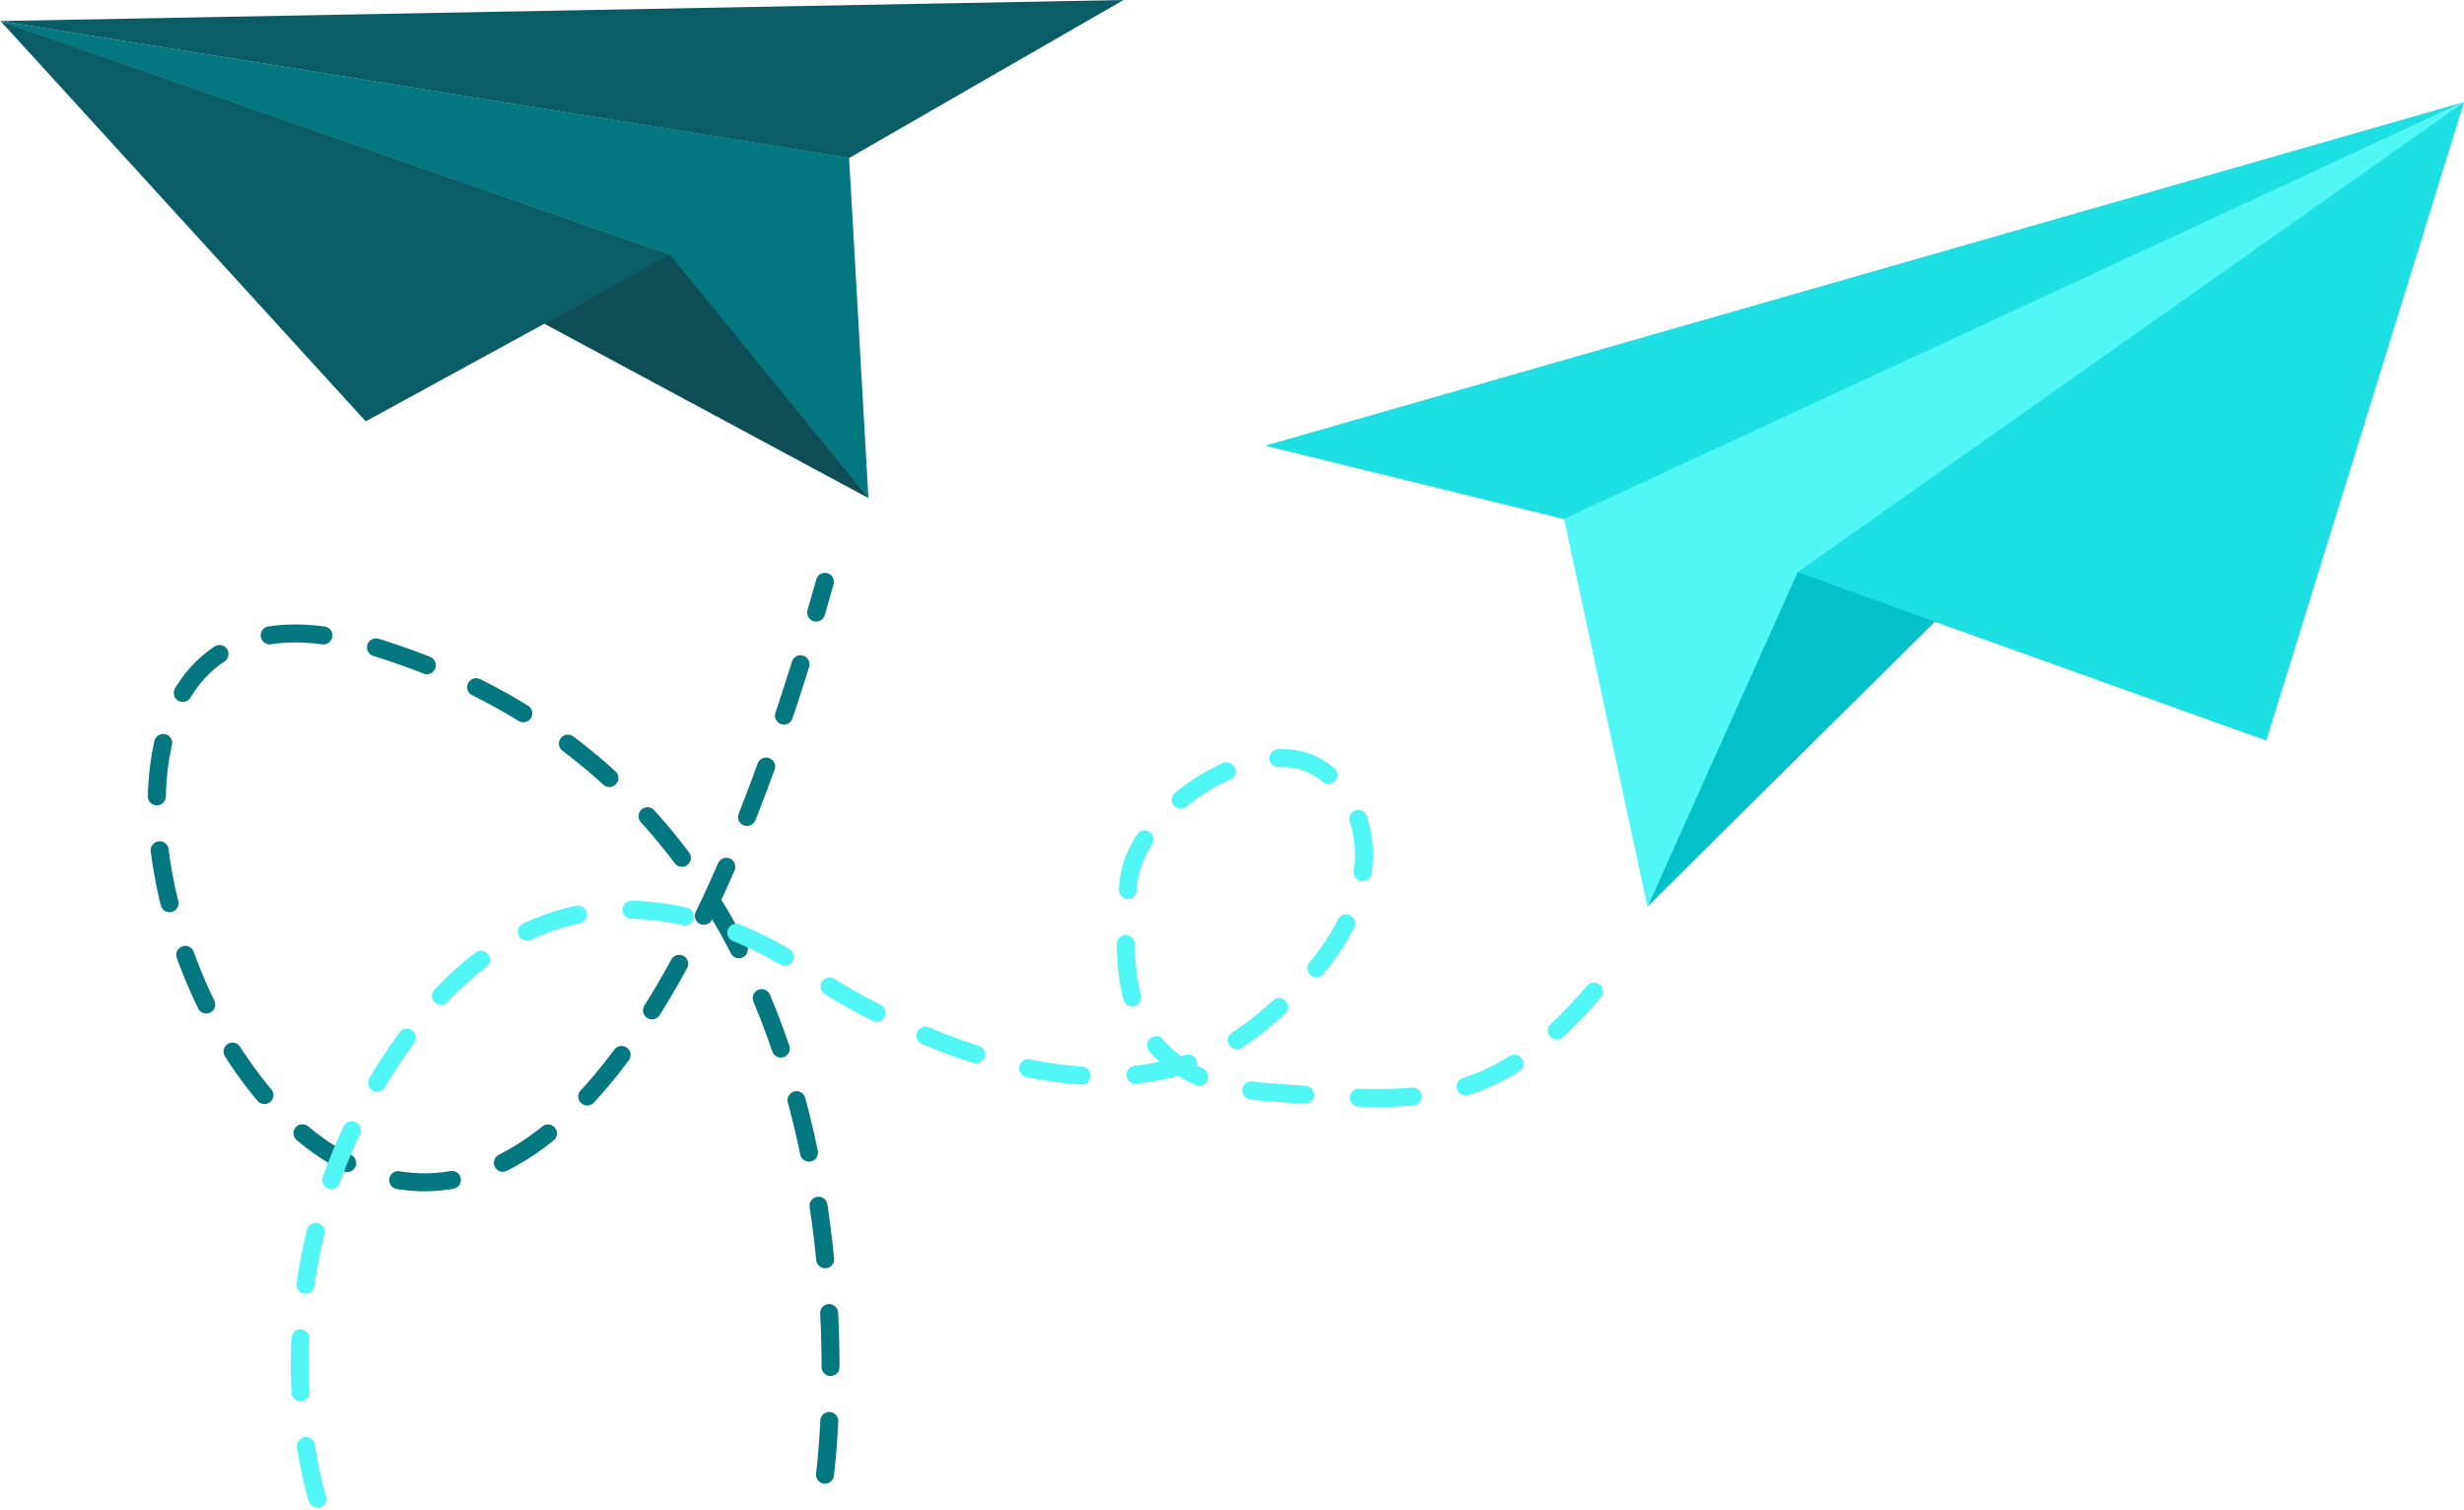<svg xmlns="http://www.w3.org/2000/svg" width="411.054" height="251.892" viewBox="0 0 411.054 251.892">
  <g id="contact-us_newsletter-bkg" transform="translate(0)" style="mix-blend-mode: normal;isolation: isolate">
    <path id="Path_146125" data-name="Path 146125" d="M14810.781-12744.413s15.036-110.727-75.464-138.189,10.32,221.953,75.464-10.758" transform="translate(-14673.16 12990.418)" fill="none" stroke="#057780" stroke-linecap="round" stroke-width="3" stroke-dasharray="9"/>
    <g id="Group_61532" data-name="Group 61532">
      <path id="Path_146126" data-name="Path 146126" d="M14667.97-13035.639l187.386-3.508-45.792,26.366Z" transform="translate(-14667.925 13039.146)" fill="#0a5d65"/>
      <path id="Path_146127" data-name="Path 146127" d="M14667.459-13034.978l141.647,22.83,3.226,56.771-33.218-40.645Z" transform="translate(-14667.459 13038.471)" fill="#057780"/>
      <path id="Path_146128" data-name="Path 146128" d="M14667.543-13034.992l111.8,39.014-50.852,27.792Z" transform="translate(-14667.478 13038.475)" fill="#0a5d65"/>
      <path id="Path_146129" data-name="Path 146129" d="M14805.931-12984.6l33.222,40.706-54.192-29.151Z" transform="translate(-14694.197 13027.025)" fill="#0d4e54"/>
    </g>
    <g id="Group_61533" data-name="Group 61533" transform="translate(211.055 17.023)">
      <path id="Path_146126-2" data-name="Path 146126" d="M14855.194-13097.119,14655.2-13039.8l50.215,12.341Z" transform="translate(-14655.202 13097.119)" fill="#1ddfe4"/>
      <path id="Path_146127-2" data-name="Path 146127" d="M14814.282-13097.448l-150.132,69.51,13.926,64.757,21.848-47.033Z" transform="translate(-14614.288 13097.465)" fill="#51f7f6"/>
      <path id="Path_146128-2" data-name="Path 146128" d="M14783.1-13097.446,14671.881-13019l78.238,28.046Z" transform="translate(-14583.104 13097.466)" fill="#1ddfe4"/>
      <path id="Path_146129-2" data-name="Path 146129" d="M14824.872-12996l-24.99,55.688,47.88-47.45Z" transform="translate(-14736.018 13074.417)" fill="#04c0c8"/>
    </g>
    <path id="Path_146130" data-name="Path 146130" d="M14735.139-12628.321s-13.191-40.16,16.311-78.777,67.207-7.894,67.207-7.894,44.713,30.484,73.1,7.894,17.209-42.751,6.578-44.575-27.375,9.832-27.952,21.152-3.646,32.514,23.459,34.4,38.744,3.588,58.452-21.937" transform="translate(-14682.191 12878.32)" fill="none" stroke="#51f7f6" stroke-linecap="round" stroke-width="3" stroke-dasharray="9"/>
  </g>
</svg>

